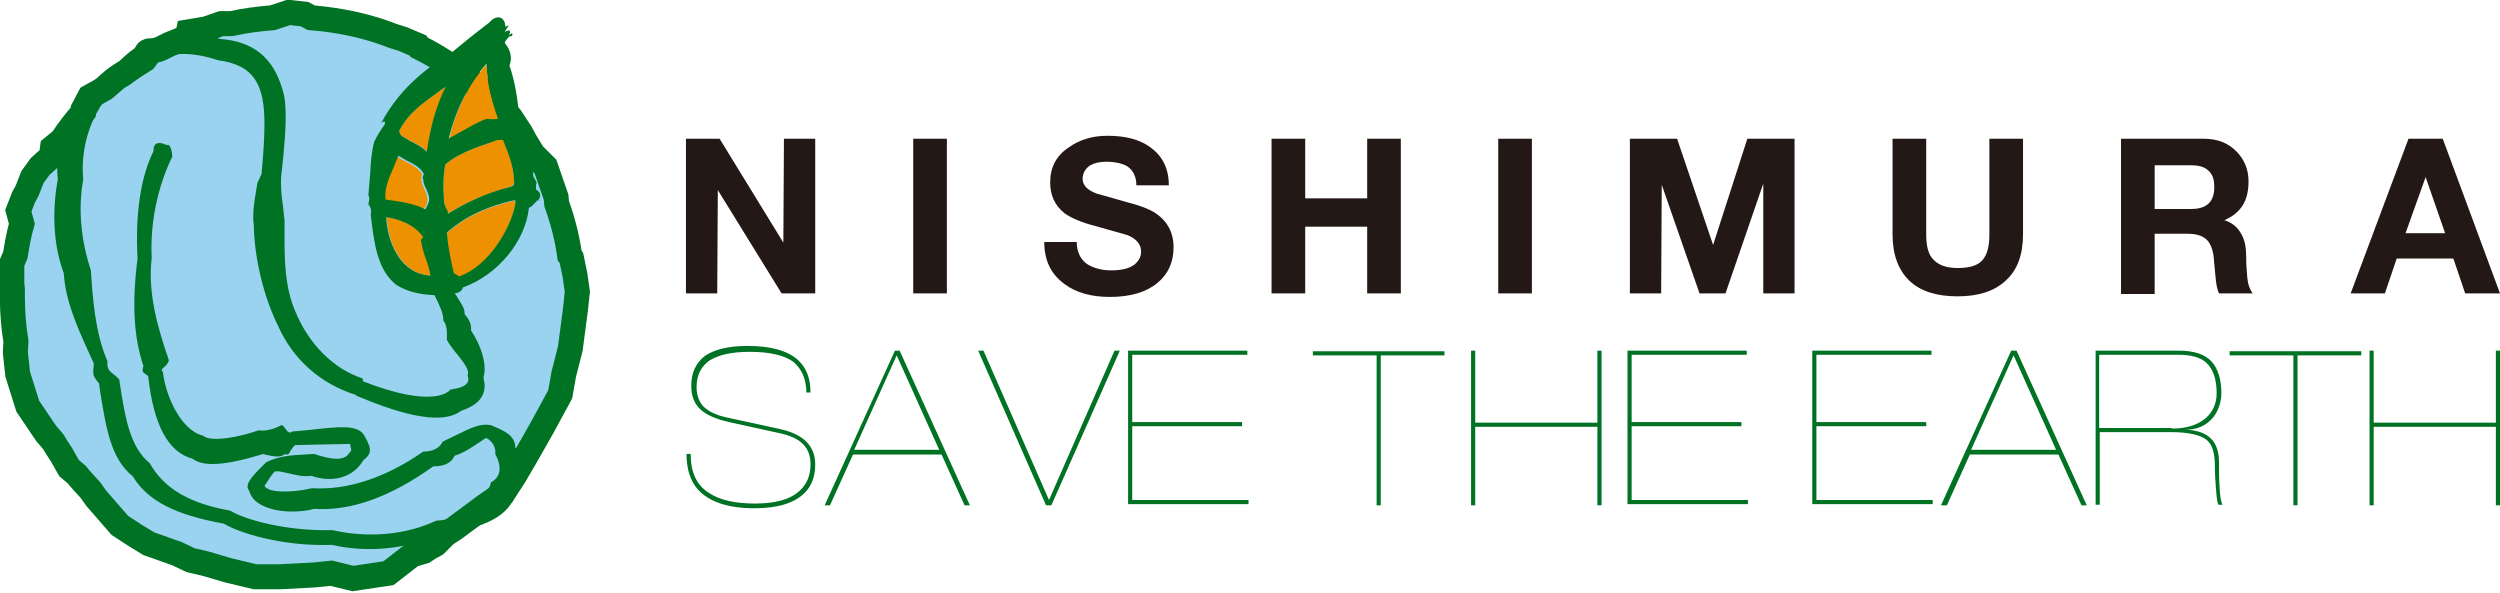 <?xml version="1.0" encoding="utf-8"?>
<!-- Generator: Adobe Illustrator 28.0.0, SVG Export Plug-In . SVG Version: 6.00 Build 0)  -->
<svg version="1.1" id="レイヤー_1" xmlns="http://www.w3.org/2000/svg" xmlns:xlink="http://www.w3.org/1999/xlink" x="0px"
	 y="0px" viewBox="0 0 423.5 100.4" style="enable-background:new 0 0 423.5 100.4;" xml:space="preserve">
<style type="text/css">
	.st0{fill:#231815;}
	.st1{fill:#007224;}
	.st2{fill:#99D3F0;stroke:#007224;stroke-width:4.236;}
	.st3{fill:#8C3087;}
	.st4{fill:#ED9100;}
</style>
<g>
	<g>
		<path class="st0" d="M121.9,23.5l10.8,17.6l0.1-17.6h5.3v26.2h-5.7l-10.8-17.5l-0.1,17.5h-5.3V23.5H121.9z"/>
		<path class="st0" d="M160.4,23.5v26.2h-5.7V23.5H160.4z"/>
		<path class="st0" d="M188.2,45.8c1.8,0,3.1-0.3,4-1c0.7-0.6,1.1-1.3,1.1-2.2c0-1.2-0.8-2.2-2.4-2.8c-0.3-0.1-2.1-0.6-5.3-1.5
			c-2.4-0.6-4.2-1.4-5.3-2.2c-1.6-1.3-2.4-3-2.4-5.2c0-2.5,1-4.5,3.1-5.9c1.8-1.3,4-2,6.6-2c3,0,5.4,0.6,7.2,1.9
			c2.1,1.5,3.2,3.6,3.2,6.5h-5.5c0-1.4-0.5-2.5-1.5-3.2c-0.8-0.5-2.1-0.8-3.6-0.8c-1.1,0-2,0.2-2.7,0.6c-0.8,0.5-1.3,1.3-1.3,2.3
			c0,1.1,0.8,1.9,2.4,2.5c0.7,0.2,2.5,0.7,5.3,1.5c2,0.5,3.5,1.1,4.5,1.7c2.1,1.4,3.2,3.3,3.2,5.9c0,2.5-0.9,4.5-2.7,6
			c-1.9,1.6-4.6,2.4-8.1,2.4c-3.1,0-5.7-0.7-7.7-2.2c-2.3-1.7-3.4-4-3.4-7.1h5.5c0,1.6,0.6,2.9,1.7,3.7
			C185.2,45.4,186.6,45.8,188.2,45.8z"/>
		<path class="st0" d="M221.1,23.5v10.1h10.5V23.5h5.7v26.2h-5.7V38.4h-10.5v11.3h-5.7V23.5H221.1z"/>
		<path class="st0" d="M259.5,23.5v26.2h-5.7V23.5H259.5z"/>
		<path class="st0" d="M284.1,23.5l6.1,18l5.8-18h8v26.2h-5.3V31.1l-6.4,18.6h-4.4l-6.4-18.4l-0.1,18.4h-5.3V23.5H284.1z"/>
		<path class="st0" d="M331.6,50.2c-3.6,0-6.3-0.9-8.1-2.6c-1.9-1.8-2.9-4.4-2.9-7.9V23.5h5.7v16.2c0,1.8,0.3,3.1,0.9,3.9
			c0.9,1.2,2.3,1.8,4.4,1.8c2,0,3.4-0.4,4.2-1.3c0.8-0.9,1.2-2.3,1.2-4.3V23.5h5.7v16.2c0,3.5-1,6.1-2.9,7.8
			C337.9,49.3,335.2,50.2,331.6,50.2z"/>
		<path class="st0" d="M373.3,23.5c2.3,0,4.1,0.7,5.5,2.1c1.4,1.4,2.1,3.1,2.1,5.1c0,1.6-0.3,3-1,4.1c-0.7,1.1-1.7,1.9-3.1,2.5
			c1.3,0.4,2.3,1.2,2.9,2.4c0.6,1,0.8,2.3,0.8,3.8c0,1.3,0.1,2.5,0.2,3.6c0.1,1.1,0.4,1.9,0.9,2.6h-5.7c-0.3-0.6-0.5-1.6-0.6-2.9
			c-0.2-2-0.3-3.1-0.3-3.3c-0.2-1.4-0.6-2.4-1.3-3c-0.7-0.6-1.7-0.9-3.1-0.9H365v10.2h-5.7V23.5H373.3z M371.2,35.4
			c2.6,0,3.9-1.2,3.9-3.7c0-1.3-0.3-2.2-1-2.8c-0.6-0.6-1.6-0.9-2.9-0.9H365v7.4H371.2z"/>
		<path class="st0" d="M413.8,23.5l9.7,26.2h-5.9l-2-5.9H406l-2,5.9h-5.8l9.8-26.2H413.8z M414.2,39.5l-3.3-9.5l-3.4,9.5H414.2z"/>
	</g>
	<g>
		<g>
			<path class="st1" d="M127,59.6c-3,0-5.2,0.5-6.7,1.4c-1.5,1-2.3,2.5-2.3,4.6c0,1.3,0.4,2.4,1.1,3.2c0.9,0.9,2.3,1.6,4.4,2
				l8.7,1.9c4,0.9,5.9,2.9,5.9,6c0,2-0.6,3.6-1.8,4.8c-1.7,1.7-4.5,2.6-8.5,2.6c-4.5,0-7.7-1.1-9.6-3.2c-1.3-1.5-1.9-3.5-1.9-6h0.7
				c0,3.1,1,5.3,3.1,6.6c1.8,1.2,4.4,1.8,7.8,1.8c3.5,0,6-0.7,7.6-2.2c1.2-1.1,1.8-2.6,1.8-4.4c0-1.5-0.4-2.6-1.3-3.5
				c-0.9-0.9-2.3-1.5-4.3-1.9l-8.2-1.8c-2.2-0.5-3.8-1.2-4.8-2.1c-1.1-1-1.6-2.3-1.6-4.1c0-2.2,0.8-3.8,2.3-5c1.6-1.1,4-1.7,7.2-1.7
				c4,0,6.8,0.8,8.6,2.4c1.4,1.3,2.1,3.1,2.1,5.5h-0.7c0-2.3-0.8-4-2.2-5.2C132.9,60.2,130.4,59.6,127,59.6z"/>
			<path class="st1" d="M152.4,59.4l11.9,26.2l-0.9,0l-3.9-8.6h-15l-3.9,8.6l-0.9,0l11.9-26.2H152.4z M159.1,76.2l-7.2-16l-7.2,16
				H159.1z"/>
			<path class="st1" d="M166.6,59.4l11.1,25.3l11.1-25.3l0.9,0l-11.6,26.2h-0.9l-11.5-26.2L166.6,59.4z"/>
			<path class="st1" d="M211.3,59.4v0.7h-19.5v11.4h18.6v0.7h-18.6v12.5h19.7v0.7h-20.4V59.4H211.3z"/>
		</g>
		<g>
			<path class="st1" d="M222.4,60.2v-0.7h22.3v0.7h-10.8v25.4h-0.7V60.2H222.4z"/>
			<path class="st1" d="M249.9,59.4v12.2h20.7V59.4h0.7v26.2h-0.7V72.3h-20.7v13.3h-0.7V59.4H249.9z"/>
			<path class="st1" d="M295.9,59.4v0.7h-19.5v11.4h18.6v0.7h-18.6v12.5h19.7v0.7h-20.4V59.4H295.9z"/>
		</g>
		<g>
			<path class="st1" d="M327.2,59.4v0.7h-19.5v11.4h18.6v0.7h-18.6v12.5h19.7v0.7H307V59.4H327.2z"/>
			<path class="st1" d="M341.6,59.4l11.9,26.2l-0.9,0l-3.9-8.6h-15l-3.9,8.6l-1,0l11.9-26.2H341.6z M348.3,76.2l-7.2-16l-7.2,16
				H348.3z"/>
			<path class="st1" d="M369.1,59.4c2.5,0,4.4,0.6,5.5,1.8c1.1,1.2,1.7,3,1.7,5.4c0,1.5-0.5,2.9-1.3,4c-1.2,1.5-2.8,2.2-4.8,2.2
				c3.8,0.1,5.7,1.9,5.7,5.5c0,1.4,0,2.8,0.1,4.3c0.1,1.5,0.2,2.4,0.5,2.9h-0.7c-0.2-0.4-0.3-1.2-0.4-2.5c-0.1-1.3-0.2-2.7-0.2-4
				c0-2.2-0.4-3.6-1.3-4.4c-1-0.9-3.1-1.4-6.2-1.4h-12v12.3h-0.7V59.4H369.1z M367.9,72.6c2.5,0,4.4-0.6,5.8-1.8
				c1.2-1.1,1.8-2.5,1.8-4.2c0-2.4-0.6-4.1-1.8-5.2c-1-0.9-2.6-1.3-4.7-1.3h-13.4v12.4H367.9z"/>
			<path class="st1" d="M377.7,60.2v-0.7H400v0.7h-10.8v25.4h-0.7V60.2H377.7z"/>
			<path class="st1" d="M402.1,59.4v12.2h20.7V59.4h0.7v26.2h-0.7V72.3h-20.7v13.3h-0.7V59.4H402.1z"/>
		</g>
	</g>
</g>
<g>
	<path class="st2" d="M97.4,46.6l-0.6-2.9l-0.3-0.4c-0.4-3-1.2-6-2.2-8.8l-0.1-1.1l-0.9-2.6l-0.9-2.6l-2.1-2.1
		c-0.5-0.8-0.9-1.5-1.4-2.3l-0.7-1.3l-1.7-2.6L84,17.2L82.3,16c-3.3-3.2-7.1-5.9-11.3-8l-0.2-0.3l-2.6-1.1l-1.6-0.5
		C62.3,4.4,57.6,3.4,52.7,3l-1.1-0.6l-2.7-0.3l-2.7,0.9c-2.4,0.2-4.8,0.5-7,1l-0.3,0h-1.4l-2.6,0.9l-3,0.5l-0.2,0.9l-3,1.2l-1.4,0.7
		c0,0-0.7,0.4-1.8,0.4c-1.1,0-0.7,1.1-0.7,1.1l-0.3,0.4c-1.3,0.8-2.5,1.6-3.7,2.5l-1,0.6L17.7,15l-2.5,1.4l-1.1,2.1L14.1,19
		c-1.3,1.5-2.5,3-3.6,4.7L8.9,25l-0.2,1.5l-1.9,1.7L5.5,30l-0.9,2.3l-0.6,1.1l-0.9,2.3l0.6,2.2c-0.5,1.7-0.8,3.5-1.1,5.3l-0.6,1.4
		V48l0.1,1c0,0.5,0,0.9,0,1.4c0,2.5,0.2,5,0.6,7.4l-0.1,1.9L3,63.4l1.7,5.4l3.1,4.6L9,74.8c0.5,0.8,0.9,1.5,1.4,2.2l1.3,2.3l1.3,1.1
		c0.7,0.9,1.5,1.7,2.3,2.6l1,1.4l4,4.6l2.6,1.7l2.3,1.4l4.8,1.7l2.3,1.1l2.6,0.6l3.7,1.1l4.6,1.1h4.3l5.7-0.3l2.9-0.3l3.7,0.9l6-0.9
		l4-3.1l2-0.6l0.9-0.6l1.1-0.6l1.7-1.7l1.4-0.9l5.4-4l2.9-2l2-3.1l1.7-2.9l2.9-5.1l3.1-5.7l0.6-3.4l1.1-4.3l0.9-6.8l0.3-2.9
		L97.4,46.6z"/>
	<path class="st3" d="M67.4,41.1c-0.2,0.1-0.4,0.2-0.6,0.3v0C67,41.4,67.2,41.3,67.4,41.1z"/>
	<g>
		<path class="st4" d="M71.4,40.7L71.4,40.7L71.4,40.7c0-0.1,0.1-0.2,0.2-0.3c0.1-0.1,0.2-0.1,0.2-0.2c0,0,0,0,0,0
			c-1-1.6-3.1-2.8-5.6-3.3c-0.2,0-0.5-0.1-0.7-0.1c0.3,4,1.8,7.2,4.2,8.8v0c1,0.7,2.1,1,3.2,1.1c0.1,0,0.2,0,0.3,0
			c-0.2-0.9-0.4-1.7-0.7-2.6C71.9,43,71.5,41.9,71.4,40.7z"/>
		<path class="st4" d="M71.8,35.6c0-0.2,0.2-0.5,0.3-0.7c0.2-0.3,0.3-0.6,0.3-1c0,0,0-0.1,0-0.1c0,0,0-0.1,0-0.1
			c0-0.5-0.2-1-0.5-1.6c-0.2-0.5-0.5-1.1-0.5-1.6c0,0,0,0,0-0.1c-0.1,0-0.1-0.1-0.1-0.1c0-0.1,0.1-0.2,0.1-0.4
			c0.1-0.1,0.1-0.3,0.1-0.4c0,0,0-0.1-0.1-0.1c-0.6-1-1.7-1.5-2.8-2.1c0,0-1.4-0.7-1.4-0.8c0,0.1-0.8,1.9-0.8,1.9
			c-0.7,1.7-1.5,3.5-1.6,5.5l1.4,0.2C68.4,34.4,70.4,34.7,71.8,35.6z"/>
		<path class="st4" d="M82.2,20.3c0.4-0.1,0.7-0.1,1.1,0c0.4,0,0.8,0.1,1.1-0.1c-1.3-3.7-1.9-6.5-2-9.3c-3.1,3.5-5.3,8-6.3,12.7
			c0.1-0.1,2.3-1.3,2.3-1.3C79.7,21.5,81,20.8,82.2,20.3z"/>
		<path class="st4" d="M87.2,34c-4.6,1-8.5,2.8-11.5,5.5c0.1,2.6,0.7,5,1.2,6.9l0.4,0.2c0.2,0.2,0.5,0.3,0.8,0.2l0,0
			c4.5-1.7,8.3-7.6,9.2-12.1C87.3,34.6,87.3,34.2,87.2,34C87.3,34,87.2,34,87.2,34z"/>
		<path class="st4" d="M75.8,36.2L75.8,36.2c3.4-2.1,7.1-3.6,10.8-4.6c0.3,0,0.3-0.1,0.3-0.3c0-0.1,0-0.2,0.2-0.2c0,0,0,0,0-0.1
			c0-2.6-0.8-4.7-1.9-7.4l-0.6,0c-0.2,0-0.5,0-0.9,0.2L83.5,24c-3,1-6.1,2.1-8.1,3.9c-0.2,1.3-0.3,2.6-0.3,3.8c0,0.8,0,1.5,0.1,2.1
			c0,0,0,0.1,0,0.2c0,0.5,0.3,1.2,0.5,1.8C75.7,35.7,75.8,36.1,75.8,36.2C75.8,36.2,75.8,36.2,75.8,36.2z"/>
		<path class="st4" d="M74.2,15.6c-2.6,1.9-5.1,3.6-6.6,6.6l0,0c0,0,0,0,0,0c0,0.1,0.3,0.8,0.4,0.8l1.6,0.9c1,0.5,2,1,2.8,1.8
			c0.7-4.7,1.7-8,3.2-11C75.3,14.8,74.2,15.6,74.2,15.6z"/>
	</g>
	<path class="st1" d="M91.4,33.9L91.4,33.9c0,0-0.1,0-0.2,0c0.2-0.3,0.3-0.5,0.3-0.8c0-0.1,0-0.1,0-0.2c-0.1-0.4-0.4-0.6-0.7-0.8
		v-0.8c0-0.1,0.1-0.2,0.1-0.3c0,0,0-0.1,0-0.1c0,0,0-0.1-0.1-0.1v-0.1l-0.4-0.7l-0.1-0.4c0-0.4,0.1-0.9,0.1-1.3c0-0.1,0-0.2,0-0.3
		l0,0l0-0.1c-0.1-2.2-0.7-4-2-5.6c0.2-0.3,0.3-0.6,0.3-0.8c0-0.1,0-0.2-0.1-0.3c-0.1-0.2-0.4-0.3-0.9-0.3c0-0.1,0.3-0.5,0.3-0.5
		c0.2-0.4,0.4-0.8,0.4-1c0-0.1,0-0.1,0-0.1c-0.1-0.1-0.2-0.1-0.5-0.1c-0.3-3.2-0.8-5.8-1.6-8.1c0.7-1.8-0.3-3.2-0.7-3.7l-0.1-0.2
		C86,6.3,86.5,6,86.6,6.1c0,0,0,0,0.1,0c0,0,0,0,0,0c-0.1,0.1-0.1,0.2-0.3,0.4l0,0c0,0,0,0,0,0c0.2-0.2,0.3-0.3,0.3-0.4
		c0.1-0.1,0.1-0.2,0.1-0.3c0,0,0-0.1,0-0.1c-0.1-0.1-0.4,0.1-0.6,0.3c0.1-0.2,0.2-0.4,0.2-0.6c0-0.1,0-0.1-0.1-0.2
		c-0.1-0.1-0.4,0-0.8,0.2c0.1-0.2,0.5-0.8,0.5-0.8c0.1-0.2,0.2-0.2,0.2-0.3c0,0,0,0,0,0c0,0-0.1,0-0.5,0.2c0,0-0.1,0-0.1,0
		c0-0.7-0.3-1.3-0.8-1.5c-0.6-0.2-1.3,0.1-1.9,0.8c-1.2,0.9-3.5,2.7-6.5,5.2c-3.5,2.1-8.5,5.6-11.8,11.8l0.1,0
		c0.1-0.2,0.2-0.2,0.3-0.2c0.1,0,0.1,0,0.2,0.1c0.1,0.1,0,0.3-0.1,0.5c0,0-0.3,0.4-0.3,0.4c-0.3,0.5-0.9,1.3-1.4,2.4
		c-0.4,1.4-0.6,3.3-0.7,5.5l-0.3,3.6c0.2,0.2,0.2,0.7,0,1.5c0.3,0.4,0.6,0.9,0.4,1.7c0,0,0.1,0.9,0.1,0.9c0.5,4.1,1.1,8.7,4.3,11.1
		c1.8,1.1,3.9,1.6,6.4,1.7c0.9,1.8,1.5,3,1.5,4.3c0.7,0.9,0.6,2,0.6,2.8l0,0.5c0.6,1,1.3,1.9,1.9,2.6c1.1,1.4,2,2.6,1.6,3.4
		c0.2,0.5,0.2,0.9,0,1.2c-0.4,0.7-1.6,1-2.9,1.2c-0.3,0.4-3,3.2-14.8-1.4c0,0,0,0,0-0.1c0-0.1,0-0.2-0.1-0.4
		c-4.9-1.6-9.1-5.8-11.4-11.4c-1.7-4-1.8-8.4-1.8-12.2c0-0.2,0-0.5,0-0.7l0-2.5l-0.3-2.7c-0.2-1.2-0.3-2.5-0.3-3.7
		c0-0.5,0-1.1,0.1-1.6c0,0,0.3-2.8,0.3-2.8c0.2-2.3,0.4-4.6,0.4-6.7c0-1.7-0.1-3.4-0.6-4.8C46.3,9.9,43,7,37.3,6.6
		c-6.5-2.2-12.5-0.9-17,3.7C13.9,14,9.7,21.4,9.7,28.6c0,0.6,0,1.2,0.1,1.7c-0.4,2.2-0.6,4.3-0.6,6.4c0,3.4,0.5,6.6,1.6,9.6
		c0.3,4.6,2.2,8.9,4.1,13.1c0,0,1,2.2,1,2.2c0,0,0,0.1,0,0.1c-0.1,0.6-0.1,1-0.1,1.3c0,0.7,0.2,1,1,2l0,0c0,0,0.1,0.9,0.1,0.9
		c1.1,6.9,1.9,11.8,5.6,14.8c2.5,4.1,7.1,6.5,15.4,8c2.5,1.5,9.7,3.9,18.3,3.6c6.2,1.4,12.7,0.7,18.3-1.8c7.7-1,11.8-3.2,12.8-6.8
		c2.3-1.8,1.3-5.3,0-7.9c-0.1-2.1-1.8-2.8-4.2-3.8l-0.1,0c-1.6-0.3-3.3,0.5-5.5,1.6l-2.5,1.2c-0.5,1.1-1.7,1.7-3.3,1.7
		c-3.6,2.5-10.7,6.7-18.8,6.2c-4.1,0.9-7.5,0.7-8.1-0.4c0.1-0.1,0.1-0.2,0.3-0.4c0.3-0.5,0.7-1.2,1.4-2c0.6-0.2,1.4,0.1,2.5,0.3
		c1.2,0.3,2.5,0.6,3.7,0.4c3.9,1.3,7.2,0.2,8.9-2.7c1.7-1.2,1.1-2.4,0-4.3c-1.2-1.7-4.4-1.3-8.9-0.8l-3.2,0.3
		c-0.5,0.4-0.8,0-1.1-0.4c-0.2-0.3-0.4-0.6-0.7-0.7c-0.9,0.5-2.4,1.1-3.9,0.9c-3.1,1.1-8.1,2.1-9.4,0.9c-3.8-0.9-6.4-6.9-6.8-10.8
		c-0.1-0.1-0.2-0.2-0.2-0.3c0-0.2,0.2-0.3,0.4-0.5c0.3-0.3,0.7-0.6,0.8-1.2c-1.9-5.5-3.6-11.4-2.9-17.3c-0.3-5.9,1-12.1,3.5-17.2
		c-0.1-1.1-0.3-1.7-0.6-1.9c-0.1-0.1-0.2-0.1-0.3,0c-0.8-0.4-1.5-0.5-1.9-0.2c-0.3,0.2-0.4,0.6-0.4,1.2c-2.2,4.5-3.1,10.6-2.7,18.2
		c-1,7.8-0.6,13.5,1,18.2c-0.3,0.9-0.1,1.1,0.4,1.4l0.4,0.3c0.9,8.3,3.4,12.9,7.5,14c1.8,1.4,5.5,1.2,12-0.8c0,0,0.3,0.1,0.3,0.1
		c1.3,0.3,2.6,0.6,3.4-0.1c0.5,0.3,0.7-0.1,0.9-0.5c0.2-0.3,0.4-0.7,0.8-1c0,0,4.2-0.1,4.2-0.1s5.1-0.1,5.1-0.1c0,0,0,0,0,0
		c0,0.1,0.1,0.6,0.1,0.6c0.1,0.2,0.1,0.4,0.1,0.5c0,0.1,0,0.1,0,0.1c0,0-0.1,0.1-0.2,0.1c-0.8,1.7-3,1.4-6.1,0.4
		c0,0-1.7,0.1-1.7,0.1c-2.2,0.1-4.4,0.3-6.4,1.3c-2.7,2.6-3.7,3.9-2.9,4.8c0.3,1.1,1,1.9,2.2,2.5c2.7,1.4,6.8,1.2,8.8,0.6
		c6.3,0.4,12.9-2,20.2-7.2c1.9,0,3.1-0.6,3.6-1.8c1.7-0.5,3.3-1.7,4.4-2.4c0.5-0.3,0.8-0.6,1-0.6c1.3,0.7,1.6,1.9,1.5,2.7
		c1.2,2.3,0.9,3.9-0.7,4.8c-1.1,3.6-4.9,6.3-9.3,6.5c-5.1,2.4-11.5,3-17.6,1.6c-7.9,0.2-14.9-1.8-17.3-3.3c-6.8-1.2-11.2-3.7-13.6-8
		c-3.4-2.8-4.2-7.6-5.2-14.2c-0.4-0.5-0.8-0.8-1.1-1c-0.6-0.5-1-0.8-0.9-2.1c-2.1-4.9-2.5-10.7-2.8-15.4c-1.7-5.1-2.2-10.5-1.3-15.4
		c-0.6-6.1,1.8-13.9,8.6-17.8c4.4-4.5,10.1-3.8,14.2-2.4c6.4,0.8,7.9,4.5,7.9,10.8c0,2.5-0.2,5.3-0.5,8.5L43.6,31
		c-0.3,1.9-0.7,3.8-0.7,5.7c0,0.4,0,0.9,0.1,1.3c0,4.1,1.1,11.1,4.1,17.2c2.5,5.6,7.1,9.8,13.2,11.7l0,0c0,0,0.1,0.3,0.1,0.3l0,0
		c0,0,0,0,0,0l0,0c0,0,0-0.1-0.1-0.2c5.9,2.5,14.1,5.4,17.8,2.6c2.7-0.9,4-2.3,4-4.3c0-0.4-0.1-0.8-0.2-1.3c0.1-0.5,0.2-1,0.2-1.5
		c0-2.2-1.1-4.7-2.3-6.5c0-0.1,0-0.3,0-0.4c0-0.8-0.4-1.6-1.1-2.4c0-0.1,0-0.2,0-0.2c0-0.8-0.6-1.6-1.2-2.6c0,0-0.4-0.7-0.5-0.7
		c1.1-0.1,1.4-0.8,1.4-1c5.9-2.1,10.6-7.8,11.2-13.5l0.4-0.2l0.9-0.9l0.1-0.2C91.2,34,91.3,34,91.4,33.9
		C91.4,33.9,91.5,33.9,91.4,33.9C91.5,33.9,91.5,33.9,91.4,33.9C91.5,33.9,91.4,33.9,91.4,33.9z M44.7,82.6c0,0,0.1,0.1,0.1,0.1
		C44.8,82.6,44.7,82.6,44.7,82.6z M44.9,82.8c0,0,0.1,0.1,0.1,0.1C44.9,82.8,44.9,82.8,44.9,82.8z M45.1,83c0,0,0.1,0,0.1,0.1
		C45.2,83,45.2,83,45.1,83z M45.5,83.1C45.5,83.1,45.5,83.1,45.5,83.1C45.5,83.1,45.5,83.1,45.5,83.1z M82.4,10.8
		c0.1,2.8,0.7,5.6,2,9.3c-0.3,0.1-0.7,0.1-1.1,0.1c-0.4,0-0.7-0.1-1.1,0c-1.3,0.5-2.6,1.3-3.9,2c0,0-2.2,1.2-2.3,1.3
		C77.1,18.9,79.3,14.3,82.4,10.8z M66.7,28.3c0,0,0.7-1.8,0.8-1.9c0.1,0,1.4,0.8,1.4,0.8c1.2,0.6,2.2,1.1,2.8,2.1
		c0,0,0.1,0.1,0.1,0.1c0,0.1-0.1,0.3-0.1,0.4c-0.1,0.1-0.1,0.3-0.1,0.4c0,0.1,0,0.1,0.1,0.1c0,0,0,0.1,0,0.1c0,0.5,0.2,1.1,0.5,1.6
		c0.2,0.5,0.5,1.1,0.5,1.6c0,0,0,0.1,0,0.1c0,0,0,0.1,0,0.1c0,0.4-0.2,0.7-0.3,1c-0.1,0.2-0.3,0.5-0.3,0.7c-1.4-0.8-3.4-1.2-5.4-1.5
		l-1.4-0.2C65.1,31.9,65.9,30.1,66.7,28.3z M65.4,36.8C65.4,36.8,65.4,36.8,65.4,36.8c0,0.2,0,0.5,0.1,0.7
		C65.5,37.3,65.4,37,65.4,36.8z M72.8,46.7c-1-0.1-2.2-0.4-3.2-1.1v0c-2.3-1.5-3.9-4.7-4.2-8.8c0.2,0,0.5,0.1,0.7,0.1
		c2.5,0.5,4.6,1.7,5.6,3.3c0,0,0,0,0,0c0,0-0.1,0.1-0.2,0.2c-0.1,0.1-0.2,0.2-0.2,0.2v0l0,0.1c0.2,1.2,0.5,2.3,0.9,3.3
		c0.3,0.9,0.6,1.8,0.7,2.6C72.9,46.7,72.8,46.7,72.8,46.7z M73,46.7c0-0.1,0-0.1,0-0.2C73,46.6,73,46.6,73,46.7
		C73,46.7,73,46.7,73,46.7z M72.3,25.7c-0.8-0.8-1.8-1.3-2.8-1.8L68,23c-0.1,0-0.4-0.7-0.4-0.8c0,0,0,0,0,0l0,0c1.5-3,4-4.7,6.6-6.6
		c0,0,1.1-0.8,1.3-0.9C74,17.7,73,21,72.3,25.7z M75.2,34c0-0.1,0-0.1,0-0.2c0-0.6-0.1-1.3-0.1-2.1c0-1.2,0.1-2.5,0.3-3.8
		c2-1.8,5.1-2.9,8.1-3.9l0.2-0.1c0.4-0.2,0.7-0.2,0.9-0.2l0.6,0c1.1,2.7,1.9,4.8,1.9,7.4c0,0,0,0,0,0.1C87,31.2,87,31.3,87,31.3
		c0,0.1-0.1,0.2-0.3,0.3c-3.8,0.9-7.4,2.5-10.8,4.6h0c0,0,0,0,0,0c0-0.1-0.1-0.5-0.1-0.5C75.5,35.2,75.2,34.5,75.2,34z M76.6,35.8
		c-0.2,0.1-0.5,0.3-0.7,0.4c0,0,0,0,0,0C76.1,36.1,76.3,35.9,76.6,35.8z M87.3,34.6c-0.9,4.5-4.7,10.4-9.2,12.1l0,0
		c-0.3,0.2-0.6,0-0.8-0.2l-0.4-0.2c-0.5-2-1-4.4-1.2-6.9c3-2.7,6.9-4.5,11.5-5.5c0,0,0,0,0.1,0.1C87.3,34.2,87.3,34.6,87.3,34.6z"/>
</g>
</svg>
